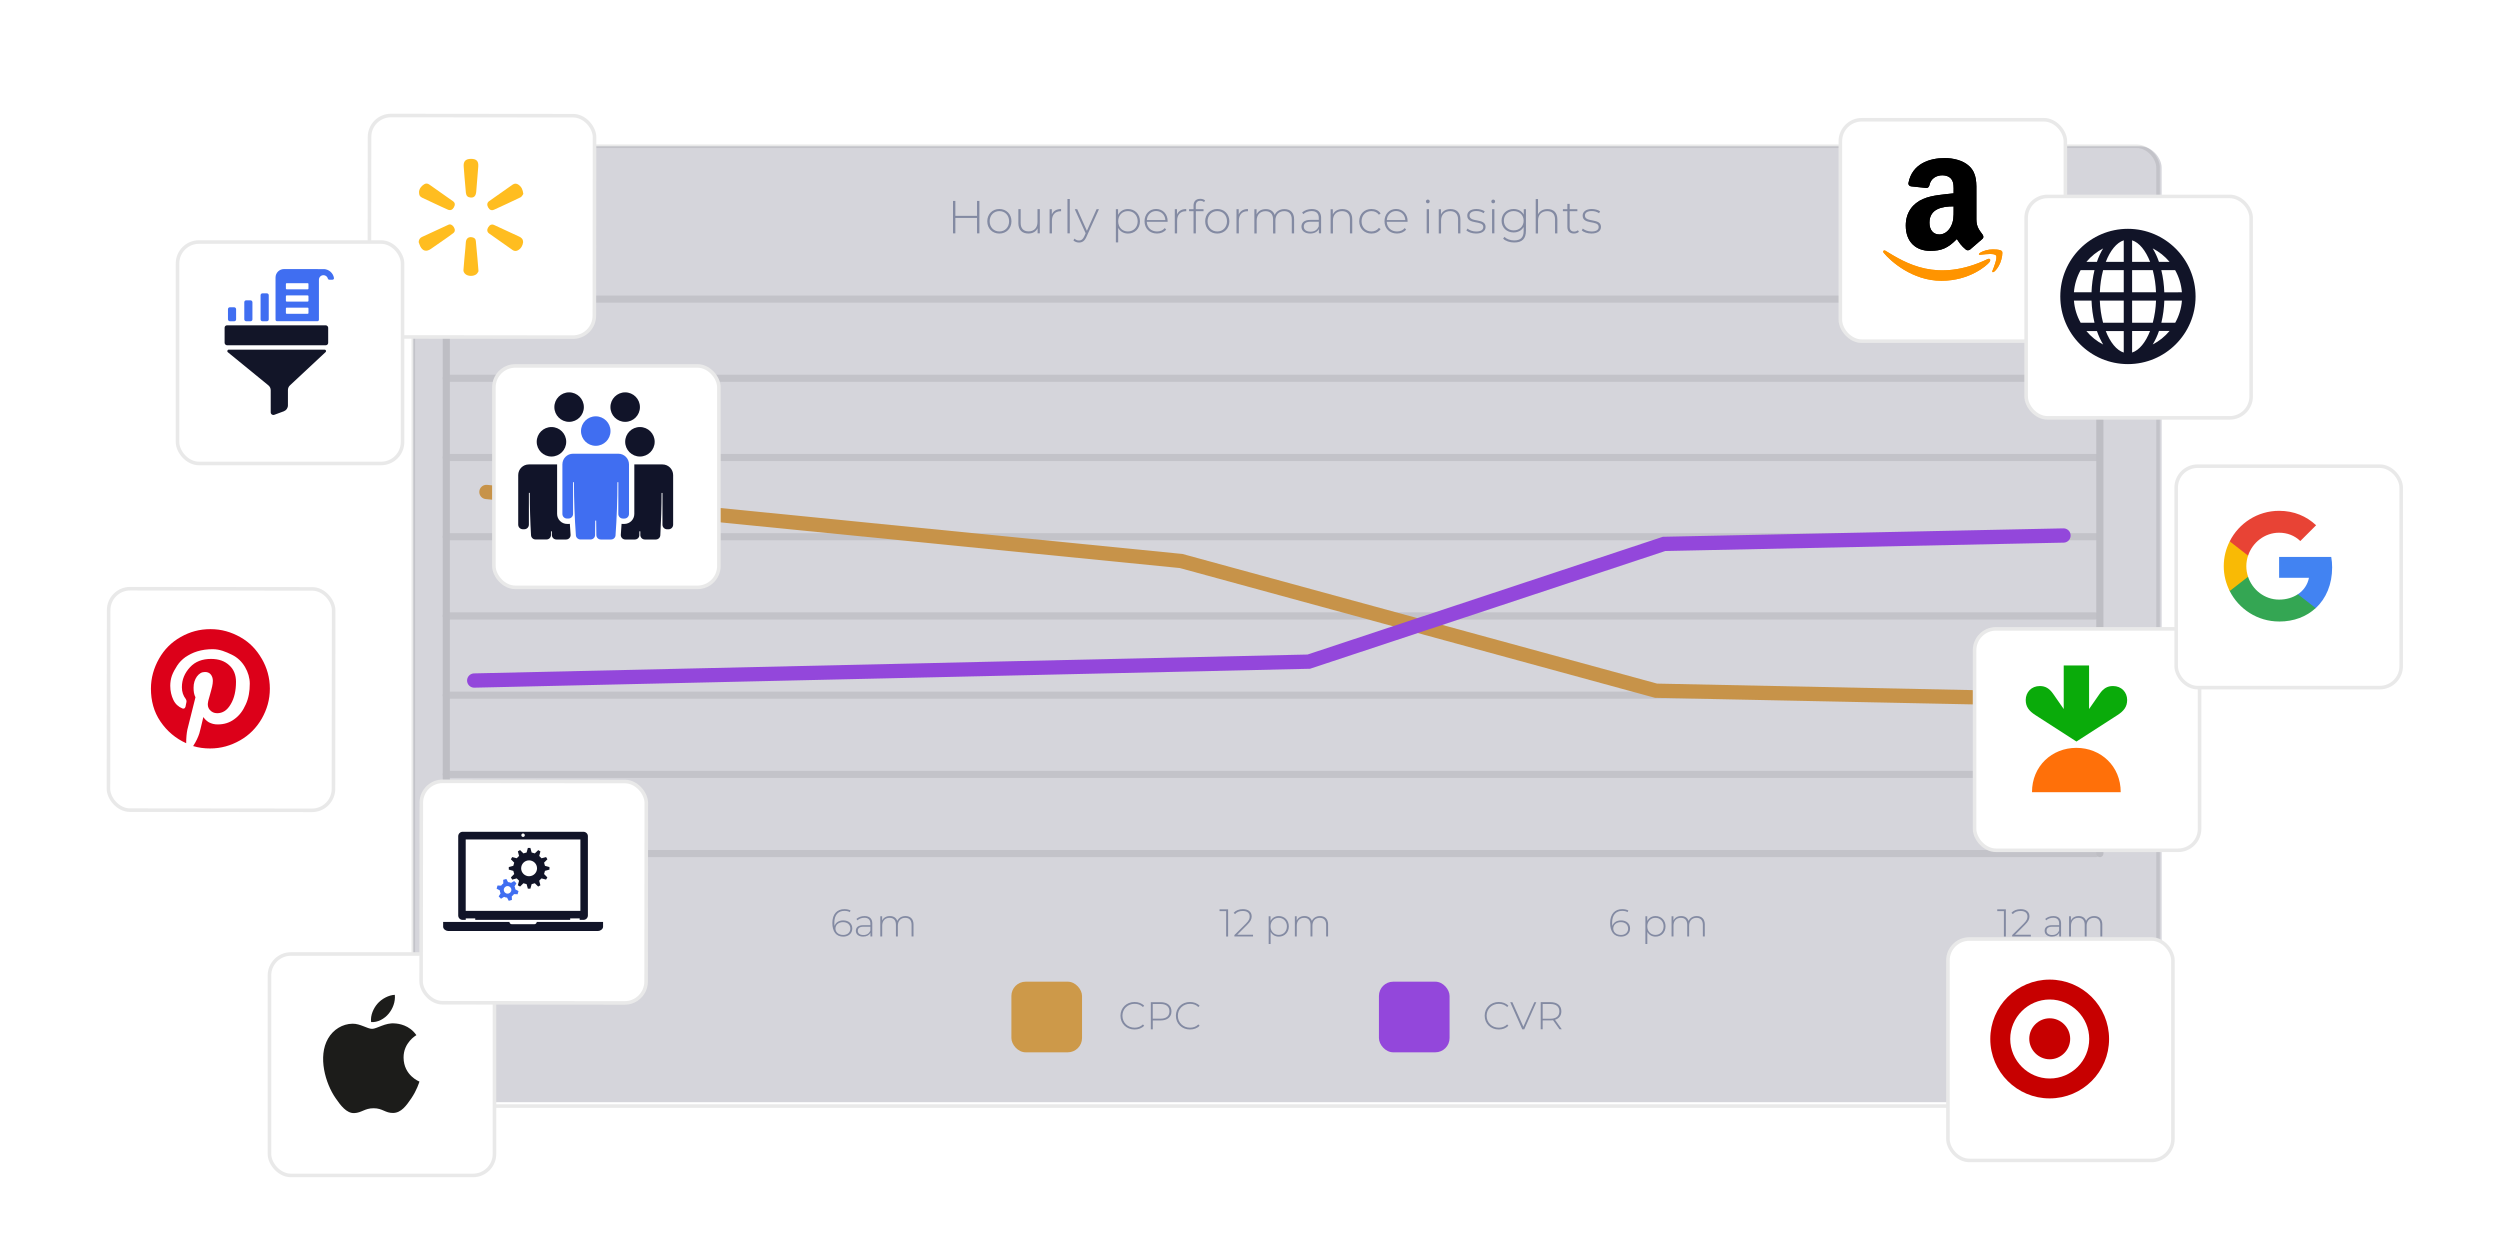 <?xml version="1.0" encoding="UTF-8"?> <svg xmlns="http://www.w3.org/2000/svg" xmlns:xlink="http://www.w3.org/1999/xlink" id="Layer_1" width="700" height="350" viewBox="0 0 700 350"><defs><style>.cls-1{fill:#ad4dff;}.cls-1,.cls-2,.cls-3,.cls-4,.cls-5,.cls-6,.cls-7,.cls-8,.cls-9,.cls-10,.cls-11,.cls-12,.cls-13,.cls-14,.cls-15,.cls-16,.cls-17,.cls-18,.cls-19,.cls-20,.cls-21,.cls-22{stroke-width:0px;}.cls-2,.cls-20{fill-rule:evenodd;}.cls-2,.cls-21{fill:#111428;}.cls-23{stroke:#e2e2e2;}.cls-23,.cls-24,.cls-25,.cls-26{fill:none;stroke-linecap:round;}.cls-23,.cls-25{stroke-linejoin:round;stroke-width:2px;}.cls-3{fill:#98a1b8;}.cls-4{fill:#406ef1;}.cls-24{stroke:#eead49;}.cls-24,.cls-27,.cls-28,.cls-29,.cls-30,.cls-31,.cls-32,.cls-33,.cls-34,.cls-35,.cls-36,.cls-37,.cls-38,.cls-26{stroke-miterlimit:10;}.cls-24,.cls-26{stroke-width:4px;}.cls-5{fill:#1c1c1a;}.cls-6{fill:#f9ba05;}.cls-25,.cls-27,.cls-28,.cls-29,.cls-30,.cls-31,.cls-32,.cls-33,.cls-34,.cls-35,.cls-36,.cls-37,.cls-38{stroke:#e9e9e9;}.cls-27{filter:url(#drop-shadow-11);}.cls-27,.cls-28,.cls-29,.cls-30,.cls-31,.cls-32,.cls-33,.cls-34,.cls-35,.cls-36,.cls-37,.cls-38,.cls-19{fill:#fff;}.cls-28{filter:url(#drop-shadow-12);}.cls-29{filter:url(#drop-shadow-13);}.cls-30{filter:url(#drop-shadow-10);}.cls-7{fill:#e84335;}.cls-8{fill:#34a653;}.cls-9{fill:#4283f2;}.cls-10{fill:#ff9400;}.cls-39{opacity:.2;}.cls-11{fill:#0aab0a;}.cls-12{fill:#c70000;}.cls-31{filter:url(#drop-shadow-9);}.cls-32{filter:url(#drop-shadow-5);}.cls-33{filter:url(#drop-shadow-4);}.cls-34{filter:url(#drop-shadow-7);}.cls-35{filter:url(#drop-shadow-1);}.cls-36{filter:url(#drop-shadow-3);}.cls-37{filter:url(#drop-shadow-8);}.cls-38{filter:url(#drop-shadow-6);}.cls-13{fill:#ff7009;}.cls-14{fill:#2c2f4b;filter:url(#drop-shadow-2);}.cls-15{fill:#121528;}.cls-16{fill:#ffbd20;}.cls-17{fill:#dc0019;}.cls-18{fill:#111429;}.cls-26{stroke:#ad4dff;}.cls-20{fill:#000;}.cls-22{fill:#f5b449;}</style><filter id="drop-shadow-1" filterUnits="userSpaceOnUse"><feOffset dx="3" dy="3"></feOffset><feGaussianBlur result="blur" stdDeviation="3"></feGaussianBlur><feFlood flood-color="#000" flood-opacity=".1"></feFlood><feComposite in2="blur" operator="in"></feComposite><feComposite in="SourceGraphic"></feComposite></filter><filter id="drop-shadow-2" filterUnits="userSpaceOnUse"><feOffset dx="3" dy="3"></feOffset><feGaussianBlur result="blur-2" stdDeviation="3"></feGaussianBlur><feFlood flood-color="#000" flood-opacity=".1"></feFlood><feComposite in2="blur-2" operator="in"></feComposite><feComposite in="SourceGraphic"></feComposite></filter><filter id="drop-shadow-3" filterUnits="userSpaceOnUse"><feOffset dx="3" dy="3"></feOffset><feGaussianBlur result="blur-3" stdDeviation="3"></feGaussianBlur><feFlood flood-color="#000" flood-opacity=".1"></feFlood><feComposite in2="blur-3" operator="in"></feComposite><feComposite in="SourceGraphic"></feComposite></filter><filter id="drop-shadow-4" filterUnits="userSpaceOnUse"><feOffset dx="3" dy="3"></feOffset><feGaussianBlur result="blur-4" stdDeviation="3"></feGaussianBlur><feFlood flood-color="#000" flood-opacity=".1"></feFlood><feComposite in2="blur-4" operator="in"></feComposite><feComposite in="SourceGraphic"></feComposite></filter><filter id="drop-shadow-5" filterUnits="userSpaceOnUse"><feOffset dx="3" dy="3"></feOffset><feGaussianBlur result="blur-5" stdDeviation="3"></feGaussianBlur><feFlood flood-color="#000" flood-opacity=".1"></feFlood><feComposite in2="blur-5" operator="in"></feComposite><feComposite in="SourceGraphic"></feComposite></filter><filter id="drop-shadow-6" filterUnits="userSpaceOnUse"><feOffset dx="3" dy="3"></feOffset><feGaussianBlur result="blur-6" stdDeviation="3"></feGaussianBlur><feFlood flood-color="#000" flood-opacity=".1"></feFlood><feComposite in2="blur-6" operator="in"></feComposite><feComposite in="SourceGraphic"></feComposite></filter><filter id="drop-shadow-7" filterUnits="userSpaceOnUse"><feOffset dx="3" dy="3"></feOffset><feGaussianBlur result="blur-7" stdDeviation="3"></feGaussianBlur><feFlood flood-color="#000" flood-opacity=".1"></feFlood><feComposite in2="blur-7" operator="in"></feComposite><feComposite in="SourceGraphic"></feComposite></filter><filter id="drop-shadow-8" filterUnits="userSpaceOnUse"><feOffset dx="3" dy="3"></feOffset><feGaussianBlur result="blur-8" stdDeviation="3"></feGaussianBlur><feFlood flood-color="#000" flood-opacity=".1"></feFlood><feComposite in2="blur-8" operator="in"></feComposite><feComposite in="SourceGraphic"></feComposite></filter><filter id="drop-shadow-9" filterUnits="userSpaceOnUse"><feOffset dx="3" dy="3"></feOffset><feGaussianBlur result="blur-9" stdDeviation="3"></feGaussianBlur><feFlood flood-color="#000" flood-opacity=".1"></feFlood><feComposite in2="blur-9" operator="in"></feComposite><feComposite in="SourceGraphic"></feComposite></filter><filter id="drop-shadow-10" filterUnits="userSpaceOnUse"><feOffset dx="3" dy="3"></feOffset><feGaussianBlur result="blur-10" stdDeviation="3"></feGaussianBlur><feFlood flood-color="#000" flood-opacity=".1"></feFlood><feComposite in2="blur-10" operator="in"></feComposite><feComposite in="SourceGraphic"></feComposite></filter><filter id="drop-shadow-11" filterUnits="userSpaceOnUse"><feOffset dx="3" dy="3"></feOffset><feGaussianBlur result="blur-11" stdDeviation="3"></feGaussianBlur><feFlood flood-color="#000" flood-opacity=".1"></feFlood><feComposite in2="blur-11" operator="in"></feComposite><feComposite in="SourceGraphic"></feComposite></filter><filter id="drop-shadow-12" filterUnits="userSpaceOnUse"><feOffset dx="3" dy="3"></feOffset><feGaussianBlur result="blur-12" stdDeviation="3"></feGaussianBlur><feFlood flood-color="#000" flood-opacity=".1"></feFlood><feComposite in2="blur-12" operator="in"></feComposite><feComposite in="SourceGraphic"></feComposite></filter><filter id="drop-shadow-13" filterUnits="userSpaceOnUse"><feOffset dx="3" dy="3"></feOffset><feGaussianBlur result="blur-13" stdDeviation="3"></feGaussianBlur><feFlood flood-color="#000" flood-opacity=".1"></feFlood><feComposite in2="blur-13" operator="in"></feComposite><feComposite in="SourceGraphic"></feComposite></filter></defs><rect class="cls-35" x="112.72" y="37.95" width="488.53" height="268.75" rx="6" ry="6"></rect><rect class="cls-1" x="386.1" y="274.87" width="19.78" height="19.78" rx="4" ry="4"></rect><path class="cls-3" d="M415.71,284.41c0-2.21,1.68-3.85,3.94-3.85,1.07,0,2.04.35,2.7,1.05l-.35.36c-.65-.64-1.44-.9-2.33-.9-1.94,0-3.41,1.43-3.41,3.34s1.46,3.34,3.41,3.34c.89,0,1.68-.27,2.33-.91l.35.36c-.66.71-1.63,1.06-2.7,1.06-2.26,0-3.94-1.64-3.94-3.85Z"></path><path class="cls-3" d="M430.17,280.62l-3.38,7.6h-.55l-3.38-7.6h.61l3.07,6.88,3.07-6.88h.57Z"></path><path class="cls-3" d="M436.67,288.21l-1.81-2.54c-.24.03-.48.05-.74.05h-2.17v2.48h-.55v-7.6h2.72c1.91,0,3.06.96,3.06,2.56,0,1.21-.65,2.04-1.78,2.38l1.9,2.66h-.63ZM434.12,285.24c1.63,0,2.5-.76,2.5-2.06s-.87-2.06-2.5-2.06h-2.17v4.12h2.17Z"></path><rect class="cls-22" x="283.19" y="274.87" width="19.78" height="19.78" rx="4" ry="4"></rect><path class="cls-3" d="M313.73,284.41c0-2.21,1.68-3.85,3.94-3.85,1.07,0,2.04.35,2.7,1.05l-.35.36c-.65-.64-1.44-.9-2.33-.9-1.94,0-3.41,1.43-3.41,3.34s1.46,3.34,3.41,3.34c.89,0,1.68-.27,2.33-.91l.35.36c-.66.71-1.63,1.06-2.7,1.06-2.26,0-3.94-1.64-3.94-3.85Z"></path><path class="cls-3" d="M328.01,283.18c0,1.6-1.15,2.55-3.06,2.55h-2.17v2.48h-.55v-7.6h2.72c1.91,0,3.06.96,3.06,2.56ZM327.44,283.18c0-1.31-.87-2.06-2.5-2.06h-2.17v4.11h2.17c1.63,0,2.5-.75,2.5-2.05Z"></path><path class="cls-3" d="M329.25,284.41c0-2.21,1.68-3.85,3.94-3.85,1.07,0,2.04.35,2.7,1.05l-.35.36c-.65-.64-1.44-.9-2.33-.9-1.94,0-3.41,1.43-3.41,3.34s1.46,3.34,3.41,3.34c.89,0,1.68-.27,2.33-.91l.35.36c-.66.71-1.63,1.06-2.7,1.06-2.26,0-3.94-1.64-3.94-3.85Z"></path><path class="cls-3" d="M129.64,254.62v7.6h-.55v-7.1h-1.85v-.5h2.41Z"></path><path class="cls-3" d="M138.99,258.62v3.59h-.52v-1.01c-.36.65-1.05,1.05-2.04,1.05-1.27,0-2.04-.65-2.04-1.62,0-.86.54-1.58,2.12-1.58h1.94v-.46c0-1.05-.58-1.62-1.68-1.62-.78,0-1.49.29-1.95.72l-.27-.39c.56-.5,1.39-.8,2.27-.8,1.4,0,2.18.72,2.18,2.12ZM138.45,260.54v-1.06h-1.93c-1.17,0-1.58.49-1.58,1.14,0,.74.57,1.19,1.57,1.19s1.62-.46,1.94-1.27Z"></path><path class="cls-3" d="M150.53,258.9v3.31h-.54v-3.27c0-1.28-.66-1.95-1.77-1.95-1.28,0-2.07.86-2.07,2.2v3.02h-.54v-3.27c0-1.28-.66-1.95-1.77-1.95-1.28,0-2.07.86-2.07,2.2v3.02h-.54v-5.66h.52v1.21c.37-.79,1.14-1.26,2.17-1.26s1.77.47,2.07,1.37c.37-.82,1.19-1.37,2.29-1.37,1.37,0,2.26.81,2.26,2.4Z"></path><path class="cls-3" d="M561.64,254.62v7.6h-.55v-7.1h-1.86v-.5h2.41Z"></path><path class="cls-3" d="M568.63,261.71v.5h-5.22v-.39l3.21-3.19c.9-.9,1.07-1.43,1.07-2.01,0-.96-.66-1.55-1.92-1.55-.96,0-1.66.28-2.18.88l-.39-.35c.57-.66,1.48-1.04,2.61-1.04,1.49,0,2.44.77,2.44,2.01,0,.73-.24,1.37-1.24,2.36l-2.8,2.79h4.4Z"></path><path class="cls-3" d="M577.1,258.62v3.59h-.52v-1.01c-.36.65-1.05,1.05-2.04,1.05-1.27,0-2.04-.65-2.04-1.62,0-.86.54-1.58,2.12-1.58h1.94v-.46c0-1.05-.58-1.62-1.68-1.62-.78,0-1.49.29-1.95.72l-.27-.39c.56-.5,1.39-.8,2.27-.8,1.4,0,2.18.72,2.18,2.12ZM576.55,260.54v-1.06h-1.93c-1.17,0-1.58.49-1.58,1.14,0,.74.58,1.19,1.57,1.19s1.62-.46,1.94-1.27Z"></path><path class="cls-3" d="M588.64,258.9v3.31h-.54v-3.27c0-1.28-.66-1.95-1.77-1.95-1.28,0-2.07.86-2.07,2.2v3.02h-.54v-3.27c0-1.28-.66-1.95-1.77-1.95-1.28,0-2.07.86-2.07,2.2v3.02h-.54v-5.66h.52v1.21c.37-.79,1.14-1.26,2.17-1.26s1.77.47,2.07,1.37c.37-.82,1.19-1.37,2.29-1.37,1.37,0,2.26.81,2.26,2.4Z"></path><path class="cls-3" d="M456.42,259.97c0,1.39-1.07,2.29-2.53,2.29-2,0-3.05-1.43-3.05-3.81,0-2.57,1.37-3.89,3.37-3.89.65,0,1.26.11,1.73.39l-.23.44c-.39-.25-.92-.35-1.5-.35-1.7,0-2.82,1.12-2.82,3.32,0,.23.01.56.07.91.31-1,1.27-1.56,2.42-1.56,1.52,0,2.54.89,2.54,2.26ZM455.87,259.99c0-1.08-.78-1.79-2.06-1.79s-2.1.79-2.1,1.81c0,.89.75,1.78,2.17,1.78,1.18,0,2-.71,2-1.8Z"></path><path class="cls-3" d="M466.35,259.38c0,1.7-1.2,2.88-2.8,2.88-1,0-1.84-.49-2.3-1.33v3.39h-.54v-7.77h.52v1.33c.45-.87,1.3-1.38,2.32-1.38,1.59,0,2.8,1.18,2.8,2.88ZM465.81,259.38c0-1.42-.99-2.39-2.29-2.39s-2.28.96-2.28,2.39.98,2.39,2.28,2.39,2.29-.96,2.29-2.39Z"></path><path class="cls-3" d="M477.34,258.9v3.31h-.54v-3.27c0-1.28-.66-1.95-1.77-1.95-1.28,0-2.07.86-2.07,2.2v3.02h-.54v-3.27c0-1.28-.66-1.95-1.77-1.95-1.28,0-2.07.86-2.07,2.2v3.02h-.54v-5.66h.52v1.21c.37-.79,1.14-1.26,2.17-1.26s1.77.47,2.07,1.37c.37-.82,1.19-1.37,2.29-1.37,1.37,0,2.26.81,2.26,2.4Z"></path><path class="cls-3" d="M343.87,254.62v7.6h-.55v-7.1h-1.85v-.5h2.41Z"></path><path class="cls-3" d="M350.85,261.71v.5h-5.22v-.39l3.21-3.19c.9-.9,1.07-1.43,1.07-2.01,0-.96-.66-1.55-1.92-1.55-.96,0-1.66.28-2.18.88l-.39-.35c.57-.66,1.48-1.04,2.61-1.04,1.49,0,2.44.77,2.44,2.01,0,.73-.24,1.37-1.24,2.36l-2.8,2.79h4.4Z"></path><path class="cls-3" d="M360.87,259.38c0,1.7-1.2,2.88-2.8,2.88-1,0-1.84-.49-2.3-1.33v3.39h-.54v-7.77h.52v1.33c.45-.87,1.3-1.38,2.32-1.38,1.59,0,2.8,1.18,2.8,2.88ZM360.33,259.38c0-1.42-.99-2.39-2.29-2.39s-2.28.96-2.28,2.39.98,2.39,2.28,2.39,2.29-.96,2.29-2.39Z"></path><path class="cls-3" d="M371.86,258.9v3.31h-.54v-3.27c0-1.28-.66-1.95-1.77-1.95-1.28,0-2.07.86-2.07,2.2v3.02h-.54v-3.27c0-1.28-.66-1.95-1.77-1.95-1.28,0-2.07.86-2.07,2.2v3.02h-.54v-5.66h.52v1.21c.37-.79,1.14-1.26,2.17-1.26s1.77.47,2.07,1.37c.37-.82,1.19-1.37,2.29-1.37,1.37,0,2.26.81,2.26,2.4Z"></path><path class="cls-3" d="M238.64,259.97c0,1.39-1.07,2.29-2.53,2.29-2,0-3.05-1.43-3.05-3.81,0-2.57,1.37-3.89,3.37-3.89.65,0,1.26.11,1.73.39l-.23.44c-.39-.25-.92-.35-1.5-.35-1.7,0-2.82,1.12-2.82,3.32,0,.23.01.56.07.91.31-1,1.27-1.56,2.42-1.56,1.52,0,2.54.89,2.54,2.26ZM238.09,259.99c0-1.08-.78-1.79-2.06-1.79s-2.1.79-2.1,1.81c0,.89.75,1.78,2.17,1.78,1.18,0,2-.71,2-1.8Z"></path><path class="cls-3" d="M244.24,258.62v3.59h-.52v-1.01c-.36.65-1.05,1.05-2.04,1.05-1.27,0-2.04-.65-2.04-1.62,0-.86.54-1.58,2.12-1.58h1.94v-.46c0-1.05-.58-1.62-1.68-1.62-.78,0-1.49.29-1.95.72l-.27-.39c.56-.5,1.39-.8,2.27-.8,1.4,0,2.18.72,2.18,2.12ZM243.7,260.54v-1.06h-1.93c-1.17,0-1.58.49-1.58,1.14,0,.74.57,1.19,1.57,1.19s1.62-.46,1.94-1.27Z"></path><path class="cls-3" d="M255.78,258.9v3.31h-.54v-3.27c0-1.28-.66-1.95-1.77-1.95-1.28,0-2.07.86-2.07,2.2v3.02h-.54v-3.27c0-1.28-.66-1.95-1.77-1.95-1.28,0-2.07.86-2.07,2.2v3.02h-.54v-5.66h.52v1.21c.37-.79,1.14-1.26,2.17-1.26s1.77.47,2.07,1.37c.37-.82,1.19-1.37,2.29-1.37,1.37,0,2.26.81,2.26,2.4Z"></path><path class="cls-3" d="M274.23,56.26v9.08h-.66v-4.32h-6.07v4.32h-.66v-9.08h.66v4.18h6.07v-4.18h.66Z"></path><path class="cls-3" d="M276.44,61.96c0-2.01,1.44-3.44,3.38-3.44s3.39,1.43,3.39,3.44-1.44,3.44-3.39,3.44-3.38-1.43-3.38-3.44ZM282.55,61.96c0-1.7-1.17-2.85-2.72-2.85s-2.72,1.15-2.72,2.85,1.17,2.85,2.72,2.85,2.72-1.15,2.72-2.85Z"></path><path class="cls-3" d="M291.15,58.57v6.77h-.62v-1.45c-.44.95-1.36,1.5-2.56,1.5-1.73,0-2.83-.97-2.83-2.87v-3.96h.65v3.9c0,1.53.82,2.33,2.23,2.33,1.53,0,2.48-1.02,2.48-2.63v-3.61h.65Z"></path><path class="cls-3" d="M297.1,58.52v.64c-.05,0-.1-.01-.16-.01-1.5,0-2.4,1-2.4,2.67v3.53h-.65v-6.77h.62v1.48c.42-.99,1.31-1.53,2.58-1.53Z"></path><path class="cls-3" d="M298.89,55.72h.65v9.62h-.65v-9.62Z"></path><path class="cls-3" d="M307.71,58.57l-3.48,7.69c-.54,1.25-1.22,1.65-2.11,1.65-.61,0-1.18-.21-1.57-.61l.32-.49c.35.36.75.53,1.26.53.62,0,1.08-.29,1.49-1.21l.36-.82-3.05-6.74h.69l2.71,6.06,2.71-6.06h.66Z"></path><path class="cls-3" d="M319.19,61.96c0,2.04-1.44,3.44-3.35,3.44-1.19,0-2.21-.58-2.75-1.59v4.06h-.65v-9.29h.62v1.6c.53-1.04,1.56-1.65,2.78-1.65,1.91,0,3.35,1.41,3.35,3.44ZM318.55,61.96c0-1.7-1.18-2.85-2.74-2.85s-2.72,1.15-2.72,2.85,1.17,2.85,2.72,2.85,2.74-1.15,2.74-2.85Z"></path><path class="cls-3" d="M326.92,62.11h-5.82c.06,1.61,1.25,2.7,2.87,2.7.86,0,1.65-.31,2.17-.95l.38.43c-.6.73-1.53,1.1-2.56,1.1-2.05,0-3.49-1.43-3.49-3.44s1.39-3.44,3.24-3.44,3.23,1.4,3.23,3.41c0,.05-.01.12-.01.18ZM321.11,61.61h5.19c-.09-1.47-1.15-2.52-2.59-2.52s-2.49,1.04-2.59,2.52Z"></path><path class="cls-3" d="M332.15,58.52v.64c-.05,0-.1-.01-.16-.01-1.5,0-2.4,1-2.4,2.67v3.53h-.65v-6.77h.62v1.48c.42-.99,1.31-1.53,2.58-1.53Z"></path><path class="cls-3" d="M334.82,57.59v.99h2.17v.56h-2.15v6.21h-.65v-6.21h-1.25v-.56h1.25v-1.04c0-1.13.67-1.87,1.88-1.87.49,0,1.01.14,1.34.44l-.26.49c-.27-.25-.65-.38-1.05-.38-.84,0-1.27.47-1.27,1.36Z"></path><path class="cls-3" d="M337.45,61.96c0-2.01,1.44-3.44,3.38-3.44s3.39,1.43,3.39,3.44-1.44,3.44-3.39,3.44-3.38-1.43-3.38-3.44ZM343.56,61.96c0-1.7-1.17-2.85-2.72-2.85s-2.72,1.15-2.72,2.85,1.17,2.85,2.72,2.85,2.72-1.15,2.72-2.85Z"></path><path class="cls-3" d="M349.43,58.52v.64c-.05,0-.1-.01-.16-.01-1.5,0-2.4,1-2.4,2.67v3.53h-.65v-6.77h.62v1.48c.42-.99,1.31-1.53,2.58-1.53Z"></path><path class="cls-3" d="M362.35,61.39v3.96h-.65v-3.9c0-1.53-.79-2.33-2.11-2.33-1.53,0-2.48,1.02-2.48,2.63v3.61h-.65v-3.9c0-1.53-.79-2.33-2.11-2.33-1.53,0-2.48,1.02-2.48,2.63v3.61h-.65v-6.77h.62v1.45c.44-.95,1.36-1.5,2.59-1.5s2.11.56,2.48,1.63c.44-.99,1.43-1.63,2.74-1.63,1.63,0,2.7.97,2.7,2.87Z"></path><path class="cls-3" d="M369.91,61.05v4.29h-.62v-1.21c-.43.78-1.26,1.26-2.44,1.26-1.52,0-2.44-.78-2.44-1.93,0-1.02.65-1.89,2.53-1.89h2.32v-.54c0-1.26-.69-1.93-2.01-1.93-.93,0-1.78.35-2.33.86l-.32-.47c.67-.6,1.66-.96,2.71-.96,1.67,0,2.61.86,2.61,2.53ZM369.26,63.35v-1.27h-2.31c-1.4,0-1.89.58-1.89,1.36,0,.88.69,1.43,1.88,1.43s1.93-.54,2.32-1.52Z"></path><path class="cls-3" d="M378.63,61.39v3.96h-.65v-3.9c0-1.53-.82-2.33-2.19-2.33-1.6,0-2.57,1.02-2.57,2.63v3.61h-.65v-6.77h.62v1.47c.45-.95,1.4-1.52,2.69-1.52,1.65,0,2.75.97,2.75,2.87Z"></path><path class="cls-3" d="M380.58,61.96c0-2.02,1.44-3.44,3.42-3.44,1.08,0,2.01.42,2.57,1.25l-.48.35c-.49-.69-1.25-1.01-2.09-1.01-1.6,0-2.76,1.14-2.76,2.85s1.17,2.85,2.76,2.85c.84,0,1.6-.32,2.09-1.01l.48.35c-.56.82-1.49,1.25-2.57,1.25-1.98,0-3.42-1.43-3.42-3.44Z"></path><path class="cls-3" d="M394.11,62.11h-5.82c.06,1.61,1.25,2.7,2.87,2.7.86,0,1.65-.31,2.17-.95l.38.43c-.6.73-1.53,1.1-2.56,1.1-2.05,0-3.49-1.43-3.49-3.44s1.39-3.44,3.24-3.44,3.23,1.4,3.23,3.41c0,.05-.01.12-.01.18ZM388.3,61.61h5.19c-.09-1.47-1.15-2.52-2.59-2.52s-2.49,1.04-2.59,2.52Z"></path><path class="cls-3" d="M399.26,56.41c0-.29.23-.53.53-.53s.53.23.53.52-.23.53-.53.53-.53-.23-.53-.52ZM399.47,58.57h.65v6.77h-.65v-6.77Z"></path><path class="cls-3" d="M408.91,61.39v3.96h-.65v-3.9c0-1.53-.82-2.33-2.19-2.33-1.6,0-2.57,1.02-2.57,2.63v3.61h-.65v-6.77h.62v1.47c.45-.95,1.4-1.52,2.69-1.52,1.65,0,2.75.97,2.75,2.87Z"></path><path class="cls-3" d="M410.58,64.52l.3-.52c.52.44,1.44.82,2.44.82,1.43,0,2-.51,2-1.27,0-1.97-4.49-.52-4.49-3.18,0-1.02.86-1.85,2.57-1.85.86,0,1.79.26,2.32.66l-.3.52c-.57-.42-1.31-.61-2.04-.61-1.32,0-1.91.54-1.91,1.27,0,2.04,4.49.6,4.49,3.18,0,1.1-.95,1.85-2.67,1.85-1.12,0-2.18-.38-2.71-.87Z"></path><path class="cls-3" d="M417.57,56.41c0-.29.23-.53.53-.53s.53.23.53.52-.23.53-.53.53-.53-.23-.53-.52ZM417.78,58.57h.65v6.77h-.65v-6.77Z"></path><path class="cls-3" d="M427.26,58.57v6.04c0,2.27-1.1,3.29-3.28,3.29-1.23,0-2.41-.39-3.1-1.08l.35-.49c.67.62,1.65.99,2.74.99,1.8,0,2.65-.83,2.65-2.63v-1.14c-.56.99-1.6,1.54-2.81,1.54-1.92,0-3.37-1.36-3.37-3.29s1.45-3.28,3.37-3.28c1.25,0,2.3.57,2.84,1.58v-1.53h.62ZM426.62,61.8c0-1.59-1.17-2.7-2.78-2.7s-2.76,1.1-2.76,2.7,1.17,2.71,2.76,2.71,2.78-1.12,2.78-2.71Z"></path><path class="cls-3" d="M436.06,61.39v3.96h-.65v-3.9c0-1.53-.82-2.33-2.19-2.33-1.6,0-2.57,1.02-2.57,2.63v3.61h-.65v-9.62h.65v4.27c.47-.92,1.4-1.47,2.66-1.47,1.65,0,2.75.97,2.75,2.87Z"></path><path class="cls-3" d="M442.09,64.91c-.34.32-.88.48-1.39.48-1.19,0-1.84-.7-1.84-1.84v-4.42h-1.25v-.56h1.25v-1.48h.65v1.48h2.15v.56h-2.15v4.36c0,.87.43,1.35,1.26,1.35.4,0,.78-.13,1.05-.38l.27.45Z"></path><path class="cls-3" d="M442.89,64.52l.3-.52c.52.44,1.44.82,2.44.82,1.43,0,2-.51,2-1.27,0-1.97-4.49-.52-4.49-3.18,0-1.02.86-1.85,2.57-1.85.86,0,1.79.26,2.32.66l-.3.52c-.57-.42-1.31-.61-2.04-.61-1.32,0-1.91.54-1.91,1.27,0,2.04,4.49.6,4.49,3.18,0,1.1-.95,1.85-2.67,1.85-1.12,0-2.18-.38-2.71-.87Z"></path><line class="cls-25" x1="586.78" y1="239" x2="124.96" y2="239"></line><line class="cls-25" x1="586.78" y1="216.82" x2="124.96" y2="216.82"></line><line class="cls-25" x1="586.78" y1="194.64" x2="124.96" y2="194.64"></line><line class="cls-25" x1="586.78" y1="172.46" x2="124.96" y2="172.46"></line><line class="cls-25" x1="586.78" y1="150.28" x2="124.96" y2="150.28"></line><line class="cls-25" x1="586.78" y1="128.1" x2="124.96" y2="128.1"></line><line class="cls-25" x1="586.78" y1="105.92" x2="124.96" y2="105.92"></line><line class="cls-25" x1="586.78" y1="83.74" x2="124.96" y2="83.74"></line><line class="cls-23" x1="124.96" y1="239" x2="124.96" y2="84.17"></line><line class="cls-23" x1="587.96" y1="239" x2="587.96" y2="84.17"></line><polyline class="cls-24" points="136.2 137.75 330.71 157.08 463.7 193.4 577.35 195.75"></polyline><polyline class="cls-26" points="577.78 149.94 465.94 152.29 366.46 185.26 132.78 190.55"></polyline><g class="cls-39"><rect class="cls-14" x="112.72" y="37.95" width="489.54" height="267.66" rx="6" ry="6"></rect></g><rect class="cls-36" x="512.3" y="30.53" width="63" height="62" rx="6" ry="6"></rect><path class="cls-10" d="M556.56,72.54c-14.19,6.75-23,1.1-28.64-2.33-.35-.22-.94.05-.43.64,1.88,2.28,8.03,7.77,16.07,7.77s12.82-4.39,13.42-5.15c.59-.76.17-1.18-.43-.93h0ZM560.54,70.34c-.38-.5-2.32-.59-3.54-.44-1.22.15-3.05.89-2.89,1.34.08.17.25.09,1.09.02.84-.08,3.2-.38,3.69.26.49.65-.75,3.72-.98,4.22-.22.5.08.62.5.29.41-.33,1.14-1.19,1.64-2.4.49-1.22.79-2.92.5-3.29h0Z"></path><path class="cls-20" d="M547.01,58.76c0,1.77.04,3.25-.85,4.82-.72,1.28-1.87,2.07-3.15,2.07-1.75,0-2.76-1.33-2.76-3.29,0-3.88,3.47-4.58,6.76-4.58v.99ZM551.6,69.85c-.3.27-.74.29-1.07.11-1.51-1.25-1.78-1.84-2.61-3.03-2.5,2.55-4.26,3.31-7.5,3.31-3.83,0-6.81-2.36-6.81-7.09,0-3.69,2-6.21,4.85-7.43,2.47-1.09,5.92-1.28,8.55-1.58v-.59c0-1.08.08-2.36-.55-3.29-.56-.84-1.62-1.18-2.55-1.18-1.73,0-3.28.89-3.66,2.73-.08.41-.38.81-.79.83l-4.41-.47c-.37-.08-.78-.38-.68-.95,1.02-5.35,5.85-6.96,10.17-6.96,2.21,0,5.11.59,6.85,2.27,2.21,2.07,2,4.82,2,7.82v7.09c0,2.13.88,3.06,1.71,4.22.29.41.36.9-.01,1.21-.93.77-2.58,2.21-3.49,3.02h-.01"></path><path class="cls-10" d="M556.56,72.54c-14.19,6.75-23,1.1-28.64-2.33-.35-.22-.94.05-.43.64,1.88,2.28,8.03,7.77,16.07,7.77s12.82-4.39,13.42-5.15c.59-.76.17-1.18-.43-.93h0ZM560.54,70.34c-.38-.5-2.32-.59-3.54-.44-1.22.15-3.05.89-2.89,1.34.08.17.25.09,1.09.02.84-.08,3.2-.38,3.69.26.49.65-.75,3.72-.98,4.22-.22.5.08.62.5.29.41-.33,1.14-1.19,1.64-2.4.49-1.22.79-2.92.5-3.29h0Z"></path><path class="cls-20" d="M547.01,58.76c0,1.77.04,3.25-.85,4.82-.72,1.28-1.87,2.07-3.15,2.07-1.75,0-2.76-1.33-2.76-3.29,0-3.88,3.47-4.58,6.76-4.58v.99ZM551.6,69.85c-.3.27-.74.29-1.07.11-1.51-1.25-1.78-1.84-2.61-3.03-2.5,2.55-4.26,3.31-7.5,3.31-3.83,0-6.81-2.36-6.81-7.09,0-3.69,2-6.21,4.85-7.43,2.47-1.09,5.92-1.28,8.55-1.58v-.59c0-1.08.08-2.36-.55-3.29-.56-.84-1.62-1.18-2.55-1.18-1.73,0-3.28.89-3.66,2.73-.08.41-.38.81-.79.83l-4.41-.47c-.37-.08-.78-.38-.68-.95,1.02-5.35,5.85-6.96,10.17-6.96,2.21,0,5.11.59,6.85,2.27,2.21,2.07,2,4.82,2,7.82v7.09c0,2.13.88,3.06,1.71,4.22.29.41.36.9-.01,1.21-.93.77-2.58,2.21-3.49,3.02h-.01"></path><rect class="cls-33" x="100.45" y="29.36" width="63" height="62" rx="6" ry="6" transform="translate(.06 -.13) rotate(.06)"></rect><path class="cls-16" d="M146.47,67.85c-.12.86-.52,1.69-1.4,2.21-.52.29-1.05.29-1.54-.05-2.21-1.54-4.41-3.09-6.6-4.65-.55-.4-.64-1.04-.26-1.67.43-.74,1.02-1,1.69-.69,2.34,1.07,4.67,2.18,7.02,3.25.64.29,1.1.71,1.09,1.61Z"></path><path class="cls-16" d="M133.99,75.93c-.12.17-.28.59-.59.84-.81.65-2.36.64-3.12-.05-.28-.24-.53-.69-.52-1.02.14-2.05.35-4.1.54-6.17.05-.6.07-1.21.14-1.79.12-1.02.83-1.52,1.81-1.29.53.12.93.38.98,1.02.14,1.66.31,3.31.46,4.97.1,1.07.19,2.16.29,3.5Z"></path><path class="cls-16" d="M146.54,54.28c-.19.26-.41.79-.81.98-2.45,1.2-4.92,2.32-7.4,3.46-.71.31-1.26.07-1.66-.66-.38-.67-.29-1.33.29-1.74,2.17-1.53,4.37-3.05,6.54-4.6.6-.43,1.17-.38,1.74.04.79.57,1.14,1.35,1.29,2.52Z"></path><path class="cls-16" d="M117.23,67.77c.05-.67.33-1.14.9-1.41,2.47-1.15,4.95-2.31,7.44-3.44.53-.24,1.1.04,1.5.67.41.66.38,1.28-.16,1.69-.88.69-1.81,1.31-2.73,1.96-1.17.83-2.35,1.65-3.54,2.46-1.24.86-2.28.62-2.97-.74-.19-.38-.29-.79-.45-1.19Z"></path><path class="cls-16" d="M117.32,53.8c.05-.88.57-1.67,1.45-2.21.48-.29.97-.26,1.45.09,2.21,1.55,4.41,3.09,6.6,4.65.62.43.67,1.02.26,1.74-.4.69-.95.93-1.66.64-1.31-.57-2.6-1.19-3.91-1.8-1.12-.52-2.24-1.04-3.34-1.57-.64-.33-.83-.67-.84-1.54Z"></path><path class="cls-16" d="M131.88,44.48c1.54,0,2.16.64,2.03,2.21-.17,2.31-.37,4.62-.56,6.93-.1,1.24-.62,1.78-1.59,1.69-.79-.07-1.21-.45-1.31-1.33-.15-1.48-.26-2.97-.39-4.45-.09-.95-.12-1.88-.22-2.83-.14-1.5.5-2.21,2.04-2.22Z"></path><rect class="cls-32" x="542.42" y="259.92" width="63" height="62" rx="6" ry="6"></rect><path class="cls-12" d="M573.92,296.6c3.14,0,5.73-2.59,5.73-5.73s-2.59-5.75-5.73-5.75-5.73,2.59-5.73,5.73,2.61,5.75,5.73,5.75h0ZM573.92,301.98c6.14,0,11.06-4.98,11.06-11.06s-4.98-11.06-11.06-11.06-11.06,4.98-11.06,11.06c.02,6.08,5,11.06,11.06,11.06h0ZM557.28,290.92c0-9.19,7.44-16.63,16.63-16.63s16.63,7.44,16.63,16.63-7.44,16.63-16.63,16.63c-9.13.02-16.63-7.42-16.63-16.63h0Z"></path><rect class="cls-38" x="549.88" y="173.08" width="63" height="62" rx="6" ry="6"></rect><path class="cls-13" d="M581.38,209.4c6.83,0,12.44,5.1,12.42,12.42h-24.84c-.01-7.32,5.59-12.42,12.42-12.42Z"></path><path class="cls-11" d="M591.63,192.09c-1.57,0-2.69.68-3.72,2.17l-2.97,4.27v-12.2h-7.1v12.2l-2.97-4.27c-1.03-1.48-2.15-2.17-3.72-2.17-2.37,0-3.94,1.75-3.95,3.9,0,1.85.86,3.05,2.7,4.23l11.5,7.41,11.5-7.41c1.83-1.18,2.7-2.38,2.7-4.23,0-2.15-1.58-3.9-3.95-3.9Z"></path><rect class="cls-34" x="27.41" y="161.86" width="63" height="62" rx="6" ry="6" transform="translate(.19 -.06) rotate(.06)"></rect><path class="cls-17" d="M73.29,184.43c1.47,2.53,2.27,5.34,2.27,8.4s-.8,5.8-2.27,8.4c-1.47,2.53-3.47,4.6-6.07,6.07s-5.34,2.27-8.4,2.27c-1.6,0-3.2-.2-4.74-.67.87-1.33,1.4-2.53,1.73-3.53.13-.47.53-2,1.13-4.6.33.53.87,1.07,1.53,1.47.8.4,1.53.6,2.47.6,1.8,0,3.33-.47,4.67-1.47,1.4-1,2.4-2.33,3.2-4.13.8-1.73,1.13-3.67,1.13-5.8,0-1.6-.47-3.2-1.33-4.67-.87-1.47-2.07-2.67-3.73-3.47s-3.33-1.53-5.34-1.53c-1.53,0-2.93.2-4.27.6s-2.4,1-3.33,1.6c-.93.67-1.73,1.47-2.33,2.4-.6.93-1.13,1.87-1.47,2.8-.33.93-.47,1.93-.47,2.87,0,1.47.33,2.8.87,3.93.53,1.13,1.4,1.93,2.53,2.4.47.13.67,0,.87-.47,0-.07.07-.33.13-.67s.13-.53.13-.6c.07-.33,0-.6-.2-.93-.67-.87-1.07-1.93-1.07-3.27,0-2.2.8-4,2.27-5.6,1.47-1.6,3.47-2.33,5.87-2.33,2.2,0,3.87.6,5.14,1.8,1.27,1.13,1.87,2.73,1.87,4.6,0,2.47-.47,4.6-1.47,6.27-1,1.73-2.27,2.53-3.8,2.53-.87,0-1.53-.33-2.07-.93-.53-.6-.67-1.4-.47-2.27.07-.53.33-1.13.53-2s.47-1.53.6-2.27c.13-.6.2-1.13.2-1.6,0-.67-.2-1.33-.6-1.8s-.93-.67-1.6-.67c-.93,0-1.6.4-2.27,1.27-.6.87-.93,1.87-.93,3.13,0,1.07.13,1.93.53,2.67l-2.27,9.07c-.2,1-.33,2.27-.33,3.8-2.93-1.33-5.34-3.33-7.2-6.07-1.87-2.73-2.67-5.87-2.67-9.2,0-3,.8-5.8,2.27-8.4,1.47-2.6,3.47-4.6,6.07-6.07,2.6-1.47,5.27-2.2,8.34-2.2s5.8.8,8.4,2.27c2.6,1.47,4.47,3.47,5.94,6Z"></path><rect class="cls-37" x="72.45" y="264.12" width="63" height="62" rx="6" ry="6"></rect><path class="cls-5" d="M117.44,302.85c-.04.12-.7,2.38-2.29,4.71-1.38,2.02-2.81,4.03-5.07,4.07-2.22.04-2.93-1.32-5.46-1.32s-3.33,1.27-5.43,1.36c-2.18.08-3.84-2.18-5.23-4.2-2.85-4.11-5.02-11.62-2.1-16.68,1.45-2.52,4.04-4.11,6.85-4.15,2.14-.04,4.16,1.44,5.47,1.44s3.76-1.78,6.34-1.52c1.08.05,4.11.44,6.06,3.28-.15.1-3.62,2.11-3.58,6.3.05,5.01,4.39,6.68,4.45,6.7h0ZM108.82,283.84c1.16-1.4,1.93-3.35,1.73-5.29-1.67.06-3.69,1.11-4.88,2.51-1.07,1.24-2.01,3.22-1.76,5.12,1.86.15,3.76-.94,4.91-2.34h0Z"></path><rect class="cls-31" x="606.33" y="127.53" width="63" height="62" rx="6" ry="6"></rect><path class="cls-9" d="M653,158.88c0-1.02-.09-1.99-.25-2.93h-14.6v5.83h8.36c-.37,1.91-1.47,3.53-3.1,4.62v3.88h4.99c2.92-2.7,4.6-6.68,4.6-11.39Z"></path><path class="cls-8" d="M638.15,174.03c4.19,0,7.69-1.4,10.24-3.76l-4.99-3.88c-1.4.93-3.16,1.5-5.26,1.5-4.04,0-7.47-2.73-8.69-6.41h-5.14v3.99c2.54,5.06,7.78,8.55,13.83,8.55Z"></path><path class="cls-6" d="M629.46,161.49c-.32-.93-.49-1.92-.49-2.96s.18-2.03.49-2.96v-3.99h-5.14c-1.06,2.09-1.67,4.44-1.67,6.95s.61,4.86,1.67,6.95l5.14-3.99Z"></path><path class="cls-7" d="M638.15,149.16c2.29,0,4.33.79,5.94,2.33l4.42-4.42c-2.67-2.51-6.17-4.04-10.36-4.04-6.06,0-11.29,3.49-13.83,8.55l5.14,3.99c1.23-3.68,4.65-6.41,8.69-6.41Z"></path><rect class="cls-30" x="135.29" y="99.46" width="63" height="62" rx="6" ry="6"></rect><g id="Audience"><polygon class="cls-19" points="179.18 148.77 179.06 148.77 179.03 151.06 179.32 151.06 179.29 148.77 179.18 148.77"></polygon><polygon class="cls-19" points="166.81 145.76 166.7 145.76 166.63 151.06 166.99 151.06 166.92 145.76 166.81 145.76"></polygon><polygon class="cls-19" points="154.41 148.77 154.29 148.77 154.26 151.06 154.55 151.06 154.52 148.77 154.41 148.77"></polygon><circle class="cls-4" cx="166.81" cy="120.7" r="4.13"></circle><path class="cls-4" d="M166.7,145.76h.23l.05,4.07c0,.68.56,1.23,1.24,1.23h2.88c.66,0,1.2-.51,1.25-1.16.35-4.95.53-9.9.53-14.86v-.02h.25v8.89c0,.72.58,1.29,1.29,1.29h.41c.72,0,1.29-.58,1.29-1.29v-13.88c0-1.65-1.34-2.99-2.99-2.99h-12.68c-1.65,0-2.98,1.34-2.98,2.98v13.88c0,.72.58,1.29,1.29,1.29h.41c.72,0,1.29-.58,1.29-1.29v-8.89h.25c0,4.97.18,9.93.54,14.88.05.65.6,1.16,1.25,1.16h2.88c.68,0,1.24-.55,1.24-1.23l.05-4.07h0Z"></path><path class="cls-18" d="M175.05,123.7c0,2.28,1.85,4.13,4.13,4.13s4.13-1.85,4.13-4.13-1.85-4.13-4.13-4.13-4.13,1.85-4.13,4.13Z"></path><path class="cls-18" d="M179.06,148.77h.23v1.06c.02.68.58,1.23,1.26,1.23h3.09c.66,0,1.21-.52,1.25-1.18.22-3.94.35-7.89.35-11.84v-.02h.25v8.89c0,.72.58,1.29,1.29,1.29h.41c.72,0,1.29-.58,1.29-1.29v-13.88c0-1.65-1.34-2.99-2.99-2.99h-7.88v13.86c0,1.55-1.25,2.8-2.8,2.8h-.41c-.12,0-.24,0-.36-.02-.05,1.02-.13,2.03-.21,3.04-.05.72.52,1.34,1.24,1.34h2.71c.68,0,1.24-.55,1.24-1.23v-1.06h.02Z"></path><circle class="cls-18" cx="154.41" cy="123.7" r="4.13"></circle><path class="cls-18" d="M154.29,148.77h.23v1.06c.02.68.58,1.23,1.26,1.23h2.74c.73,0,1.3-.62,1.24-1.34-.08-1.01-.15-2.02-.2-3.04-.12.01-.24.02-.36.02h-.41c-1.54,0-2.8-1.25-2.8-2.8v-13.86h-7.91c-1.65,0-2.98,1.34-2.98,2.98v13.88c0,.72.58,1.29,1.29,1.29h.41c.72,0,1.29-.58,1.29-1.29v-8.89h.25c0,3.96.12,7.91.35,11.86.04.66.59,1.18,1.25,1.18h3.09c.68,0,1.24-.55,1.24-1.23v-1.06s.02,0,.02,0Z"></path><path class="cls-18" d="M159.35,118.12c2.28,0,4.13-1.85,4.13-4.13s-1.85-4.13-4.13-4.13-4.13,1.85-4.13,4.13,1.85,4.13,4.13,4.13Z"></path><path class="cls-18" d="M175.05,118.12c2.28,0,4.13-1.85,4.13-4.13s-1.85-4.13-4.13-4.13-4.13,1.85-4.13,4.13,1.85,4.13,4.13,4.13Z"></path></g><rect class="cls-27" x="114.95" y="215.79" width="63" height="62" rx="6" ry="6" transform="translate(.25 -.15) rotate(.06)"></rect><path class="cls-21" d="M153.85,243.49v-.71l-1.26-.35-.25-.89.93-.94-.36-.62-1.28.34-.65-.65.34-1.28-.62-.36-.95.92-.89-.25-.35-1.27h-.71l-.35,1.27-.89.25-.94-.93-.62.36.34,1.28-.65.65-1.28-.33-.36.62.93.94-.25.89-1.27.35v.71l1.27.35.25.89-.93.94.36.62,1.28-.34.65.65-.34,1.28.62.36.94-.93.89.25.35,1.27h.71l.35-1.27.89-.25.94.93.62-.36-.34-1.28.65-.65,1.28.34.36-.62-.92-.94.25-.89,1.26-.35ZM148.16,245.35c-1.23,0-2.23-.98-2.24-2.21,0-1.23.98-2.23,2.21-2.24,1.23,0,2.23.98,2.24,2.21,0,0,0,0,0,.01,0,1.22-.98,2.21-2.21,2.22Z"></path><path class="cls-4" d="M144.29,249.03c-.02-.29-.09-.58-.22-.84l.53-.86-.65-.65-.86.53c-.26-.13-.55-.21-.84-.22l-.47-.89-.89.25.04,1.01c-.24.16-.45.37-.62.62l-1.01-.04-.25.89.89.47c.02.29.09.58.23.84l-.54.86.65.65.86-.53c.26.13.55.21.84.22l.47.89.89-.25-.04-1.01c.24-.16.45-.37.62-.62l1.01.04.25-.89-.89-.48ZM142.12,250.22c-.59,0-1.06-.48-1.06-1.06,0-.59.48-1.06,1.06-1.06.59,0,1.06.48,1.06,1.06s-.48,1.06-1.06,1.06h0Z"></path><path class="cls-2" d="M150.29,258.14c-.02.37-.33.65-.69.64h-6.27c-.37.01-.68-.27-.69-.64h-18.56v1.37h0c.01.64.8,1.16,1.35,1.16h42.08c.55,0,1.34-.52,1.35-1.16h0v-1.37h-18.56Z"></path><path class="cls-2" d="M129.54,257.57h.87v-.42h2.66v.42h26.58v-.42h2.66v.42h1.06c.68,0,1.23-.55,1.24-1.23v-22.21c0-.68-.56-1.22-1.24-1.23h-33.83c-.68,0-1.23.55-1.24,1.23v22.2c0,.68.55,1.24,1.24,1.24ZM146.46,233.37c.27,0,.49.22.49.49s-.22.49-.49.49-.49-.22-.49-.49c0-.27.21-.49.49-.5,0,0,0,0,0,0h0ZM130.4,235.05h32.11v19.99h-32.11v-19.99Z"></path><rect class="cls-28" x="46.71" y="64.77" width="63" height="62" rx="6" ry="6"></rect><g id="Data-2"><rect class="cls-15" x="62.89" y="91.09" width="29" height="5.58" rx=".67" ry=".67"></rect><path class="cls-15" d="M91.15,98.6l-9.97,9.31c-.36.33-.56.8-.56,1.29v4.3c0,.74-.46,1.4-1.15,1.66l-2.68.99c-.48.18-.99-.18-.99-.69v-6.19c0-.53-.24-1.03-.65-1.37l-11.36-9.28c-.29-.24-.12-.72.26-.72h26.84c.37,0,.54.45.28.7h0Z"></path><path class="cls-4" d="M73.48,82.14h1.25c.29,0,.52.23.52.52v6.77c0,.29-.23.52-.52.52h-1.25c-.29,0-.52-.23-.52-.52v-6.77c0-.29.23-.52.52-.52Z"></path><rect class="cls-4" x="68.4" y="84.09" width="2.28" height="5.86" rx=".52" ry=".52"></rect><rect class="cls-4" x="63.83" y="86.04" width="2.28" height="3.91" rx=".52" ry=".52"></rect><path class="cls-4" d="M90.7,75.35h.02s-11.21-.01-11.21-.01c-1.3,0-2.36,1.06-2.36,2.36v11.82c0,.23.19.42.42.42h11.31c.23,0,.42-.19.42-.42v-11.2h0c0-.7.57-1.27,1.27-1.27.58,0,1.08.39,1.22.93.05.19.21.34.41.34h.89c.26,0,.46-.23.42-.48-.22-1.38-1.4-2.44-2.83-2.5h0ZM86.37,87.66c0,.11-.09.2-.2.2h-5.92c-.11,0-.2-.09-.2-.2v-1.32c0-.11.09-.2.2-.2h5.92c.11,0,.2.09.2.2v1.32ZM86.37,84.24c0,.11-.09.2-.2.2h-5.92c-.11,0-.2-.09-.2-.2v-1.32c0-.11.09-.2.2-.2h5.92c.11,0,.2.09.2.2v1.32ZM86.37,80.81c0,.11-.09.2-.2.2h-5.92c-.11,0-.2-.09-.2-.2v-1.32c0-.11.09-.2.2-.2h5.92c.11,0,.2.09.2.2v1.32Z"></path></g><rect class="cls-29" x="564.32" y="52" width="63" height="62" rx="6" ry="6"></rect><path class="cls-21" d="M595.82,64.07c-10.46,0-18.94,8.48-18.94,18.94s8.48,18.94,18.94,18.94,18.94-8.48,18.94-18.94h0c-.01-10.45-8.48-18.92-18.94-18.94ZM596.99,73.32v-6.03c2.02.63,3.8,2.87,5.04,6.03h-5.04ZM602.78,75.64c.53,2.03.83,4.1.9,6.2h-6.69v-6.2h5.79ZM594.65,67.29v6.03h-5.03c1.23-3.15,3.02-5.39,5.03-6.03ZM594.65,75.64v6.2h-6.69c.07-2.1.38-4.18.91-6.2h5.79ZM585.63,81.83h-4.93c.17-2.18.81-4.3,1.88-6.2h3.88c-.49,2.03-.76,4.11-.83,6.2ZM580.7,84.17h4.93c.07,2.09.35,4.16.83,6.2h-3.88c-1.07-1.9-1.71-4.02-1.88-6.2ZM587.96,84.17h6.69v6.2h-5.79c-.53-2.03-.83-4.11-.91-6.2ZM594.65,92.69v6.03c-2.02-.63-3.8-2.87-5.04-6.03h5.04ZM596.99,98.71v-6.03h5.03c-1.23,3.15-3.02,5.39-5.03,6.03ZM596.99,90.37v-6.2h6.7c-.07,2.1-.38,4.18-.91,6.2h-5.79ZM606,84.17h4.94c-.17,2.18-.81,4.3-1.88,6.2h-3.88c.48-2.03.76-4.11.83-6.2ZM606,81.85c-.07-2.09-.34-4.18-.83-6.21h3.87c1.07,1.9,1.72,4.02,1.89,6.2l-4.94.02ZM607.47,73.33h-2.96c-.45-1.32-1.04-2.58-1.75-3.78,1.81.93,3.41,2.21,4.71,3.77h0ZM588.88,69.55c-.72,1.19-1.31,2.46-1.75,3.78h-2.95c1.3-1.56,2.9-2.84,4.71-3.78ZM584.18,92.69h2.96c.45,1.32,1.04,2.58,1.75,3.78-1.81-.93-3.41-2.22-4.71-3.78ZM602.76,96.45c.72-1.19,1.31-2.46,1.75-3.78h2.96c-1.3,1.56-2.9,2.85-4.71,3.78Z"></path></svg> 